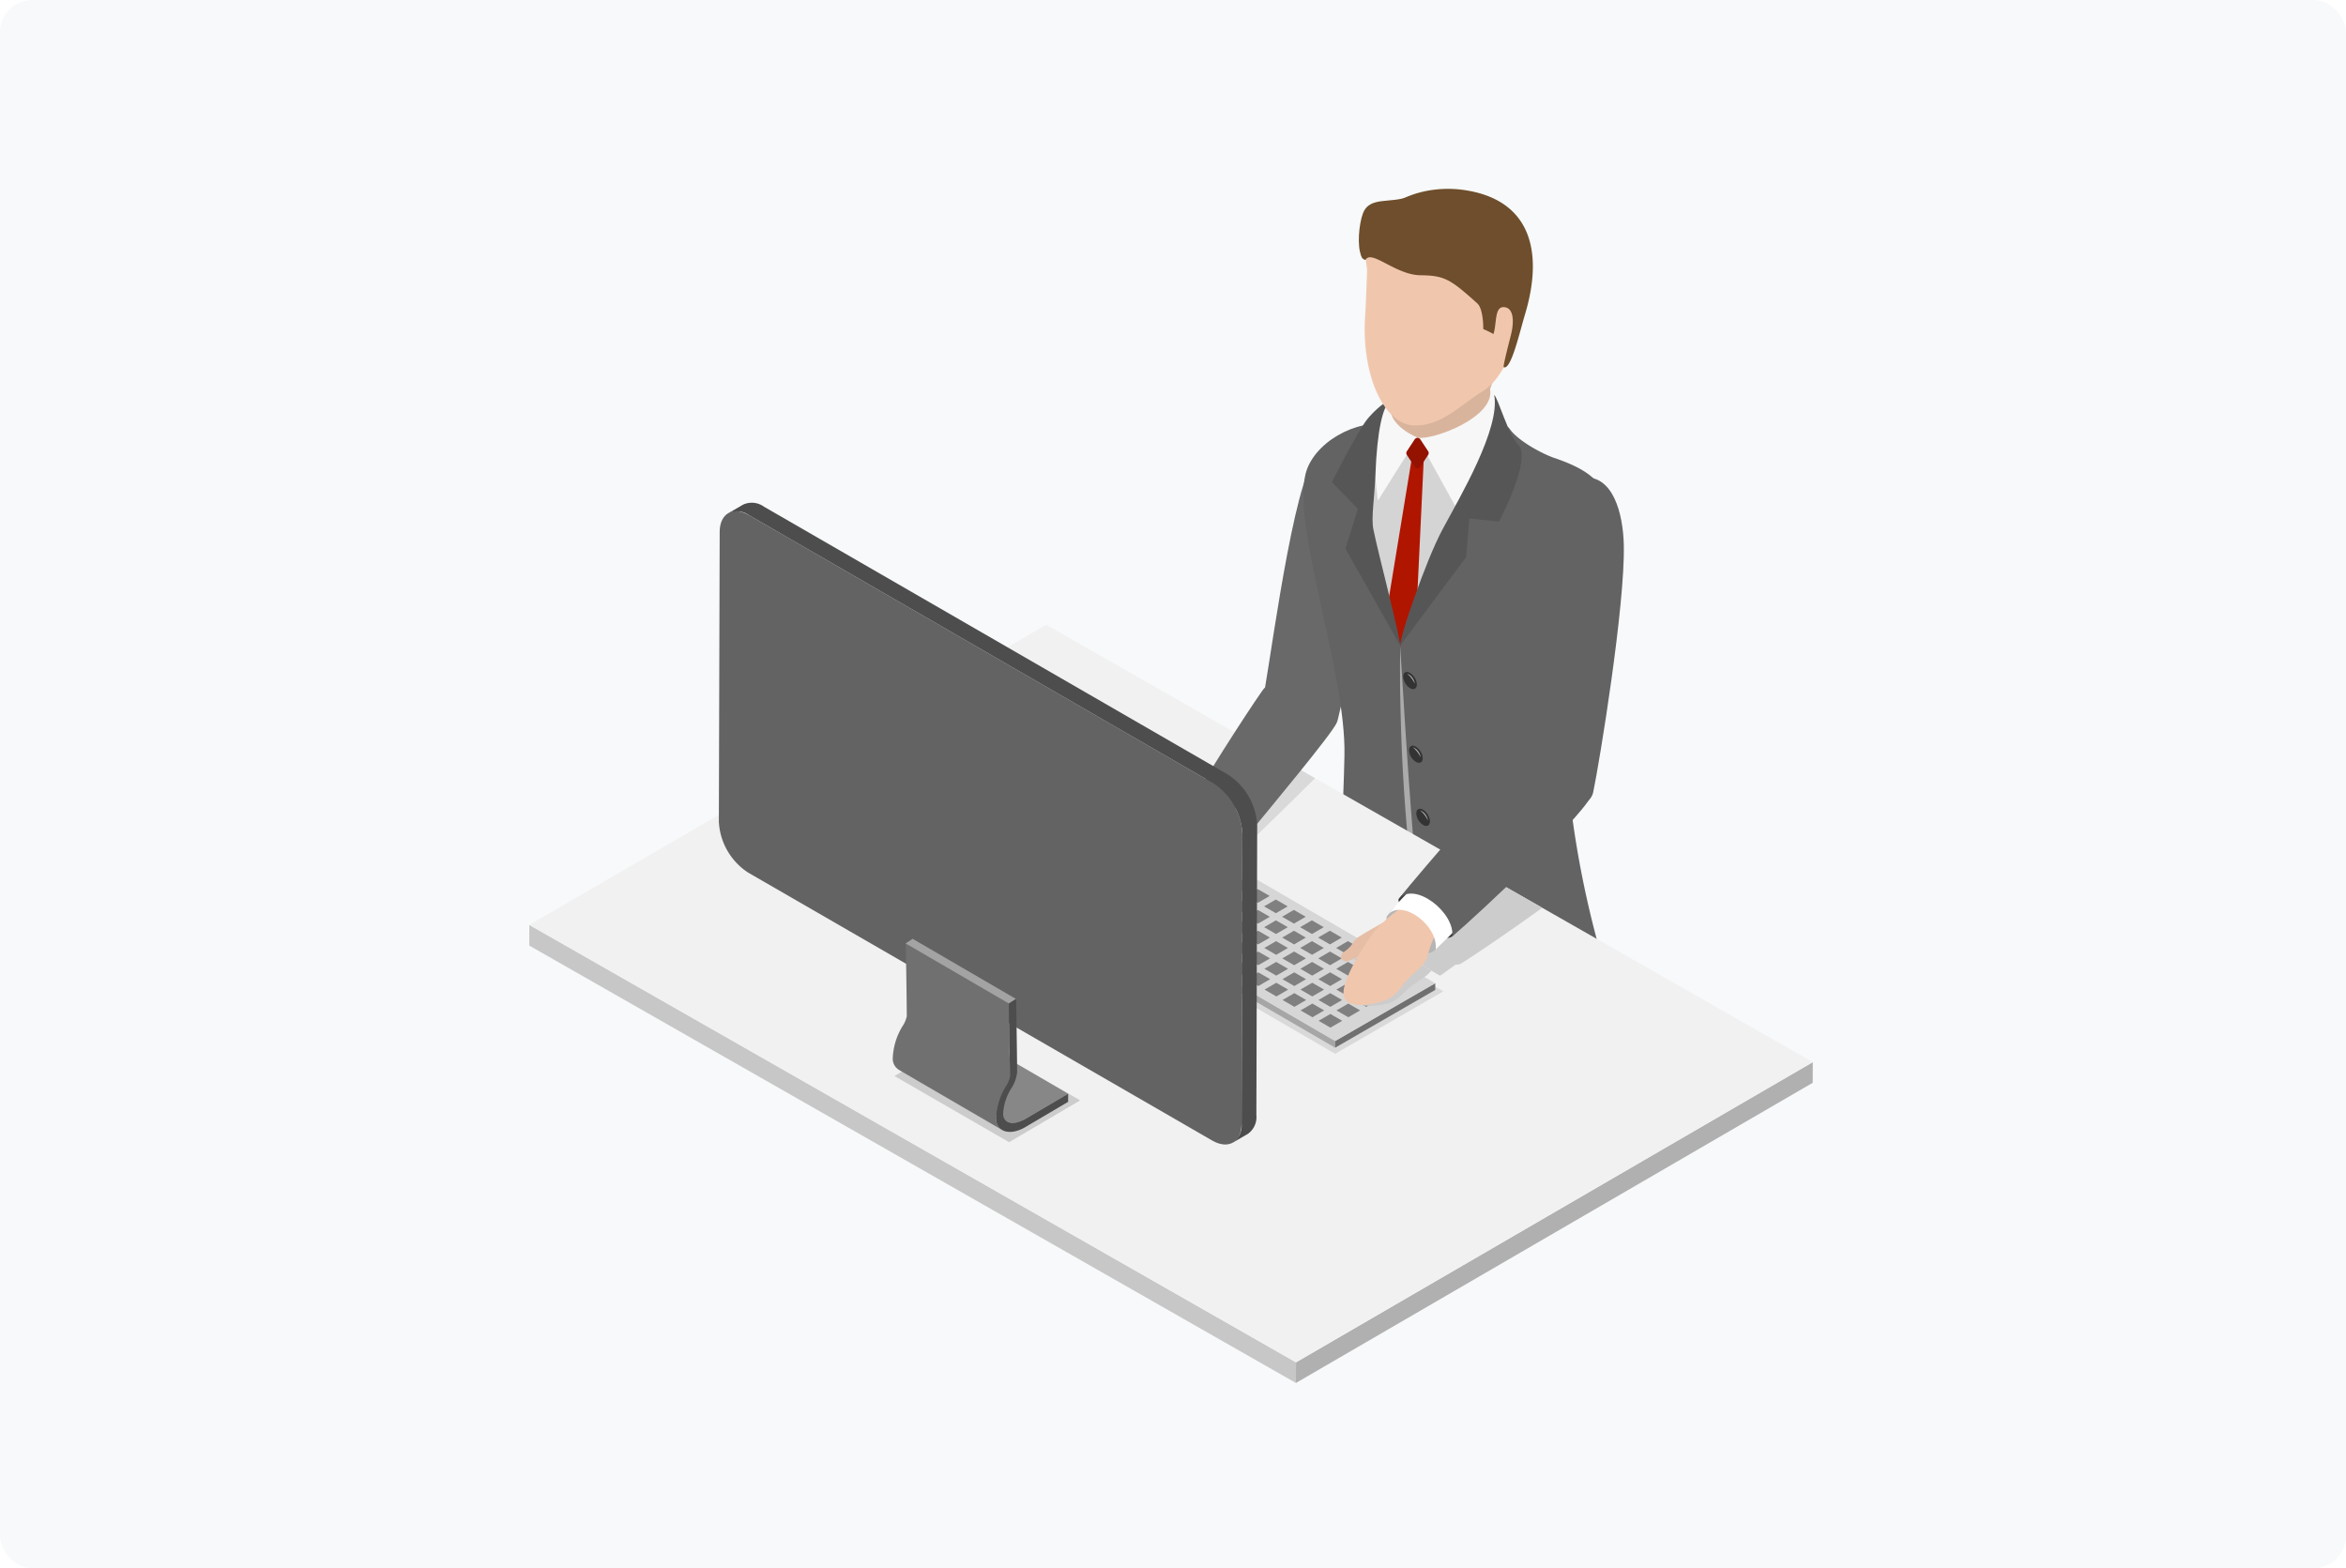 <?xml version="1.0" encoding="UTF-8"?> <svg xmlns="http://www.w3.org/2000/svg" xmlns:xlink="http://www.w3.org/1999/xlink" width="362" height="242" viewBox="0 0 362 242"><defs><clipPath id="clip-path"><rect id="長方形_47470" data-name="長方形 47470" width="198.054" height="184.266" fill="none"></rect></clipPath><clipPath id="clip-path-3"><rect id="長方形_47463" data-name="長方形 47463" width="4.259" height="50.78" fill="none"></rect></clipPath><clipPath id="clip-path-4"><rect id="長方形_47464" data-name="長方形 47464" width="62.895" height="36.49" fill="none"></rect></clipPath><clipPath id="clip-path-5"><rect id="長方形_47465" data-name="長方形 47465" width="24.318" height="16.692" fill="none"></rect></clipPath><clipPath id="clip-path-6"><rect id="長方形_47466" data-name="長方形 47466" width="13.322" height="10.765" fill="none"></rect></clipPath><clipPath id="clip-path-7"><rect id="長方形_47467" data-name="長方形 47467" width="18.193" height="17.195" fill="none"></rect></clipPath><clipPath id="clip-path-8"><rect id="長方形_47468" data-name="長方形 47468" width="28.657" height="16.667" fill="none"></rect></clipPath></defs><g id="グループ_75139" data-name="グループ 75139" transform="translate(-779 -2379.578)"><rect id="img_solution_03" width="362" height="242" rx="5" transform="translate(779 2379.578)" fill="#f7f9fa"></rect><g id="グループ_62181" data-name="グループ 62181" transform="translate(860.669 2408.721)"><g id="グループ_54643" data-name="グループ 54643" transform="translate(0)" clip-path="url(#clip-path)"><g id="グループ_54642" data-name="グループ 54642"><g id="グループ_54641" data-name="グループ 54641" clip-path="url(#clip-path)"><path id="パス_203640" data-name="パス 203640" d="M235.212,179.788c1.321-7.636,5.087-36.066,8.594-36.215,4.808-.2,8.742,3.011,8.794,7.824.1,9.329-5.089,28.43-6.134,33.127-.828,3.725-12.479,2.342-11.254-4.736" transform="translate(-121.725 -102.545)" fill="#696969"></path><path id="パス_203641" data-name="パス 203641" d="M163.632,83.295l13.223,5.651s4.5-9.613,3.548-11.12c.663-1.939,3.047-7.162,3.047-7.162l-14.112-4.956Z" transform="translate(-32.149 -46.934)" fill="#d9b49c"></path><path id="パス_203642" data-name="パス 203642" d="M132.157,201.833c-.115,5.447,28.886,12.674,34.453,4.274l-9.86-71.537-21.094-1.294Z" transform="translate(-6.316 -95.197)" fill="#d4d4d4"></path><path id="パス_203643" data-name="パス 203643" d="M210.116,172.719l2.126,3.3,2.967-3.524,1.3-27.38-1.813-.315Z" transform="translate(-78.485 -103.43)" fill="#b01500"></path><path id="パス_203644" data-name="パス 203644" d="M130.76,133.5c5.629,1.95,8.137,3.93,9.178,9.8,1.459,8.219-8.315,22.194-7.545,34.32A152.387,152.387,0,0,0,137.7,209.3c-.308,7.52-13.544,10.408-21.337,9.37-2.051-.273-4.916-3.448-5.278-6.438-1.385-11.432-4.37-39.805-4.227-48.464.13-7.866,15.45-36.795,16.878-34.914,1.253,1.964,5.143,4,7.021,4.654" transform="translate(27.437 -91.972)" fill="#636363"></path><path id="パス_203645" data-name="パス 203645" d="M207.63,133.943c1.82-4.86,8.883-8.217,13.4-6.57-2.206,1.889-3.591,9.345-4.127,17.2-.48,7.046,5.652,14.113,5.272,18.412-.7,7.9,2.843,36.477,4.311,47.771.375,2.882-2.5,4.042-3.959,3.853-5.239-.677-9.9-5.577-10.827-11.221,0,0,1.332-8.153,1.71-25.2.3-13.315-8.618-36.65-5.776-44.241" transform="translate(-87.625 -90.678)" fill="#636363"></path><path id="パス_203646" data-name="パス 203646" d="M179.136,107.915c.923,4.388-8.846,8-11.187,7.564l5.813,10.542s7.356-10.223,7.191-13.982c-.077-1.753-1.817-4.124-1.817-4.124" transform="translate(-30.888 -77.082)" fill="#f7f7f7"></path><path id="パス_203647" data-name="パス 203647" d="M216,113.683s.054.982.111,1.608c.248,2.753,4.2,4.291,4.2,4.291l-6.115,9.728s-1.091-8.249-.577-11.424c.147-.911,2.383-4.2,2.383-4.2" transform="translate(-83.246 -81.202)" fill="#f7f7f7"></path><path id="パス_203648" data-name="パス 203648" d="M231.929,114.338c-.483-.146-2.577,1.649-3.6,2.977-1.528,1.975-5.371,9.6-5.371,9.6l4.007,4.134-1.918,6.136,8.409,14.889c.193-.75-3.342-14.058-4.107-17.9-.355-1.779.19-4.877.327-8.48.263-6.906,1.16-10.417,2.259-11.362" transform="translate(-99.105 -81.664)" fill="#565656"></path><path id="パス_203649" data-name="パス 203649" d="M171.731,111.288c.568.407,2.212,6.271,3.7,7.691,2.207,2.112-2.956,11.854-2.956,11.854l-4.573-.474-.5,5.968-10.191,13.647c.01-1.312,3.8-12.815,6.578-17.99,2.7-5.022,8.918-15.523,7.944-20.7" transform="translate(-22.839 -79.491)" fill="#565656"></path><g id="グループ_54624" data-name="グループ 54624" transform="translate(134.36 70.538)" style="mix-blend-mode: multiply;isolation: isolate"><g id="グループ_54623" data-name="グループ 54623" transform="translate(0)"><g id="グループ_54622" data-name="グループ 54622" clip-path="url(#clip-path-3)"><path id="パス_203650" data-name="パス 203650" d="M208.046,246.878c-.042,2.127-.021,4.253-.016,6.379q.051,3.189.147,6.378c.125,4.252.371,8.5.685,12.742.334,4.241.738,8.479,1.3,12.7l.442,3.161.483,3.154c.371,2.1.739,4.19,1.191,6.269q-.189-1.585-.4-3.163l-.369-3.165-.361-3.164L210.825,285c-.406-4.226-.785-8.454-1.1-12.687-.335-4.232-.6-8.47-.886-12.708Z" transform="translate(-208.02 -246.878)" fill="#ababab"></path></g></g></g><path id="パス_203651" data-name="パス 203651" d="M214.84,261.064a2.277,2.277,0,0,1,1.086,1.76c.018.657-.439.936-1.021.623a2.275,2.275,0,0,1-1.086-1.756c-.018-.661.439-.94,1.02-.627" transform="translate(-78.965 -186.382)" fill="#333"></path><path id="パス_203652" data-name="パス 203652" d="M214.939,261.82a5.04,5.04,0,0,1,1.186,1.544,1.918,1.918,0,0,0-.381-.935,1.7,1.7,0,0,0-.8-.609" transform="translate(-79.483 -187.013)" fill="#a8a8a8"></path><path id="パス_203653" data-name="パス 203653" d="M211.683,300.865a2.277,2.277,0,0,1,1.086,1.76c.018.657-.439.936-1.021.623a2.275,2.275,0,0,1-1.086-1.756c-.018-.661.439-.94,1.02-.627" transform="translate(-74.906 -214.811)" fill="#333"></path><path id="パス_203654" data-name="パス 203654" d="M211.782,301.621a5.026,5.026,0,0,1,1.186,1.544,1.917,1.917,0,0,0-.381-.935,1.7,1.7,0,0,0-.8-.609" transform="translate(-75.424 -215.442)" fill="#a8a8a8"></path><path id="パス_203655" data-name="パス 203655" d="M207.781,334.948a2.276,2.276,0,0,1,1.086,1.76c.018.657-.439.936-1.02.623a2.275,2.275,0,0,1-1.086-1.756c-.018-.661.439-.94,1.02-.628" transform="translate(-69.888 -239.156)" fill="#333"></path><path id="パス_203656" data-name="パス 203656" d="M207.879,335.7a5.03,5.03,0,0,1,1.186,1.544,1.916,1.916,0,0,0-.381-.935,1.7,1.7,0,0,0-.8-.609" transform="translate(-70.406 -239.787)" fill="#a8a8a8"></path><path id="パス_203657" data-name="パス 203657" d="M201.335,381.442a2.276,2.276,0,0,1,1.086,1.76c.018.657-.439.936-1.02.623a2.275,2.275,0,0,1-1.086-1.756c-.018-.661.439-.94,1.02-.627" transform="translate(-61.601 -272.366)" fill="#333"></path><path id="パス_203658" data-name="パス 203658" d="M201.433,382.2a5.033,5.033,0,0,1,1.186,1.544,1.918,1.918,0,0,0-.381-.935,1.7,1.7,0,0,0-.8-.609" transform="translate(-62.118 -272.997)" fill="#a8a8a8"></path><path id="パス_203659" data-name="パス 203659" d="M178.809,19.481c-.674,5.239-2.743,11.46-6.189,13.584-3.608,2.223-6.445,5.459-10.658,5.334-4.768-.141-8.215-8.03-7.552-17.058.124-1.682.2-4.895.289-6.629.072-1.386-.94-2.773.808-6.172,2.3-4.467,7.873-6.5,13.93-5.724C179.862,4.156,180.156,9,178.809,19.481" transform="translate(-25.419 -1.895)" fill="#f0c7ad"></path><path id="パス_203660" data-name="パス 203660" d="M166.918.16c-5.774-.8-12.871,1.376-14.665,7.371-.309,1.033-1.975,2.98-.421,3.444.9-1.688,4.641,2.325,8.511,2.358,3.722.031,4.649.659,8.752,4.345.843.757.933,3.309.911,3.956a15.906,15.906,0,0,1,1.579.771c.532-1.651.127-4.272,1.64-4.153,1.568.124,1.534,2.381,1.055,4.293-.324,1.294-1.14,4.409-1.139,4.96,1.126.613,2.463-5.316,3.305-8.121C179.383,9.607,177.3,1.6,166.918.16" transform="translate(-22.803 0)" fill="#6e4e2c"></path><path id="パス_203661" data-name="パス 203661" d="M221.381,13.842l-9.119-.49c-.682-1.426-.4-4.9.246-6.607,1-2.654,4.3-1.45,7.035-2.566Z" transform="translate(-83.861 -2.985)" fill="#6e4e2c"></path><path id="パス_203662" data-name="パス 203662" d="M207.523,137.1l1.206,1.83a.521.521,0,0,0,.871,0l1.207-1.83a.522.522,0,0,0,0-.574L209.6,134.7a.522.522,0,0,0-.871,0l-1.205,1.83a.522.522,0,0,0,0,.574" transform="translate(-72.106 -96.043)" fill="#941200"></path><path id="パス_203663" data-name="パス 203663" d="M79.758,471.645l-.014,3.187L0,521.153l.014-3.186Z" transform="translate(118.296 -336.887)" fill="#b0b0b0"></path><path id="パス_203664" data-name="パス 203664" d="M397.41,465.038l-.014,3.187L279.1,400.731l.014-3.187Z" transform="translate(-279.1 -283.959)" fill="#c7c7c7"></path><path id="パス_203665" data-name="パス 203665" d="M198.04,302.914,118.3,349.236,0,281.742l79.744-46.322Z" transform="translate(0.014 -168.157)" fill="#f1f1f1"></path><g id="グループ_54627" data-name="グループ 54627" transform="translate(78.145 96.978)" style="mix-blend-mode: multiply;isolation: isolate"><g id="グループ_54626" data-name="グループ 54626" transform="translate(0)"><g id="グループ_54625" data-name="グループ 54625" clip-path="url(#clip-path-4)"><path id="パス_203666" data-name="パス 203666" d="M262.439,366.272l-46.2-26.853-16.69,9.636,46.2,26.854Z" transform="translate(-199.544 -339.419)" fill="#d9d9d9"></path></g></g></g><path id="パス_203667" data-name="パス 203667" d="M257.945,368.778l0,1.033,44.959,26.129,0-1.033Z" transform="translate(-178.553 -263.411)" fill="#a6a6a6"></path><path id="パス_203668" data-name="パス 203668" d="M203.9,437.939l0,1.033,15.442-8.916,0-1.033Z" transform="translate(-79.546 -306.443)" fill="#707070"></path><path id="パス_203669" data-name="パス 203669" d="M203.908,346.488l44.959,26.129,15.442-8.916L219.35,337.572Z" transform="translate(-124.516 -241.121)" fill="#d6d6d6"></path><path id="パス_203670" data-name="パス 203670" d="M355.356,345.542,353.54,346.6l-1.829-1.056,1.817-1.056Z" transform="translate(-257.793 -246.06)" fill="gray"></path><path id="パス_203671" data-name="パス 203671" d="M248.126,441.062l-1.817,1.056-1.827-1.054,1.817-1.056Z" transform="translate(-119.925 -314.289)" fill="gray"></path><path id="パス_203672" data-name="パス 203672" d="M238.455,435.441l-1.817,1.056-1.827-1.055,1.817-1.056Z" transform="translate(-107.491 -310.275)" fill="gray"></path><path id="パス_203673" data-name="パス 203673" d="M306.445,418.59l-1.815,1.055-1.829-1.056,1.815-1.055Z" transform="translate(-194.908 -298.237)" fill="gray"></path><path id="パス_203674" data-name="パス 203674" d="M296.718,424.206l-1.815,1.055-1.829-1.056,1.815-1.055Z" transform="translate(-182.401 -302.249)" fill="gray"></path><path id="パス_203675" data-name="パス 203675" d="M257.795,446.682l-1.815,1.055-1.827-1.055,1.815-1.055Z" transform="translate(-132.357 -318.304)" fill="gray"></path><path id="パス_203676" data-name="パス 203676" d="M296.908,390.5l-1.817,1.056-1.827-1.055,1.817-1.056Z" transform="translate(-182.645 -278.17)" fill="gray"></path><path id="パス_203677" data-name="パス 203677" d="M287.176,396.113l-1.817,1.056-1.829-1.056,1.817-1.056Z" transform="translate(-170.132 -282.182)" fill="gray"></path><path id="パス_203678" data-name="パス 203678" d="M306.572,396.112l-1.817,1.056-1.827-1.055,1.817-1.056Z" transform="translate(-195.07 -282.182)" fill="gray"></path><path id="パス_203679" data-name="パス 203679" d="M277.442,401.733l-1.816,1.056-1.829-1.056,1.817-1.056Z" transform="translate(-157.617 -286.197)" fill="gray"></path><path id="パス_203680" data-name="パス 203680" d="M316.243,401.732l-1.817,1.056-1.827-1.055,1.817-1.056Z" transform="translate(-207.504 -286.197)" fill="gray"></path><path id="パス_203681" data-name="パス 203681" d="M267.716,407.349,265.9,408.4l-1.829-1.056,1.817-1.056Z" transform="translate(-145.111 -290.208)" fill="gray"></path><path id="パス_203682" data-name="パス 203682" d="M287.106,407.349l-1.817,1.056-1.829-1.056,1.817-1.056Z" transform="translate(-170.042 -290.208)" fill="gray"></path><path id="パス_203683" data-name="パス 203683" d="M306.511,407.35l-1.817,1.056-1.829-1.056,1.817-1.056Z" transform="translate(-194.991 -290.208)" fill="gray"></path><path id="パス_203684" data-name="パス 203684" d="M325.911,407.352l-1.815,1.055-1.827-1.055,1.815-1.055Z" transform="translate(-219.936 -290.211)" fill="gray"></path><path id="パス_203685" data-name="パス 203685" d="M257.981,412.97l-1.817,1.056-1.829-1.056,1.817-1.056Z" transform="translate(-132.596 -294.223)" fill="gray"></path><path id="パス_203686" data-name="パス 203686" d="M277.379,412.966l-1.817,1.056-1.829-1.056,1.817-1.056Z" transform="translate(-157.536 -294.22)" fill="gray"></path><path id="パス_203687" data-name="パス 203687" d="M296.777,412.97l-1.817,1.056-1.829-1.056,1.817-1.056Z" transform="translate(-182.476 -294.223)" fill="gray"></path><path id="パス_203688" data-name="パス 203688" d="M316.179,412.97l-1.815,1.055-1.829-1.056,1.815-1.055Z" transform="translate(-207.423 -294.223)" fill="gray"></path><path id="パス_203689" data-name="パス 203689" d="M248.254,418.586l-1.817,1.056-1.829-1.056,1.817-1.056Z" transform="translate(-120.09 -298.234)" fill="gray"></path><path id="パス_203690" data-name="パス 203690" d="M267.645,418.586l-1.817,1.056L264,418.586l1.817-1.056Z" transform="translate(-145.021 -298.234)" fill="gray"></path><path id="パス_203691" data-name="パス 203691" d="M287.05,418.586l-1.817,1.056-1.829-1.056,1.817-1.056Z" transform="translate(-169.97 -298.234)" fill="gray"></path><path id="パス_203692" data-name="パス 203692" d="M238.52,424.206l-1.817,1.056-1.829-1.056,1.817-1.056Z" transform="translate(-107.575 -302.249)" fill="gray"></path><path id="パス_203693" data-name="パス 203693" d="M257.918,424.2l-1.817,1.056-1.829-1.056,1.817-1.056Z" transform="translate(-132.515 -302.246)" fill="gray"></path><path id="パス_203694" data-name="パス 203694" d="M277.316,424.206l-1.817,1.056-1.828-1.056,1.817-1.056Z" transform="translate(-157.454 -302.249)" fill="gray"></path><path id="パス_203695" data-name="パス 203695" d="M248.184,429.822l-1.817,1.056-1.829-1.056,1.817-1.056Z" transform="translate(-119.999 -306.26)" fill="gray"></path><path id="パス_203696" data-name="パス 203696" d="M267.589,429.822l-1.817,1.056-1.829-1.056,1.817-1.056Z" transform="translate(-144.948 -306.26)" fill="gray"></path><path id="パス_203697" data-name="パス 203697" d="M257.855,435.443l-1.817,1.056-1.829-1.056,1.817-1.056Z" transform="translate(-132.433 -310.275)" fill="gray"></path><path id="パス_203698" data-name="パス 203698" d="M277.258,435.443l-1.815,1.055-1.829-1.056,1.815-1.055Z" transform="translate(-157.38 -310.275)" fill="gray"></path><path id="パス_203699" data-name="パス 203699" d="M267.524,441.063l-1.815,1.055-1.829-1.056,1.815-1.055Z" transform="translate(-144.865 -314.289)" fill="gray"></path><path id="パス_203700" data-name="パス 203700" d="M345.374,396.113l-1.815,1.055-1.829-1.056,1.815-1.055Z" transform="translate(-244.959 -282.182)" fill="gray"></path><path id="パス_203701" data-name="パス 203701" d="M335.706,390.493l-1.816,1.056-1.829-1.056,1.817-1.056Z" transform="translate(-232.528 -278.168)" fill="gray"></path><path id="パス_203702" data-name="パス 203702" d="M335.64,401.733l-1.815,1.055L332,401.732l1.815-1.055Z" transform="translate(-232.444 -286.197)" fill="gray"></path><path id="パス_203703" data-name="パス 203703" d="M325.972,396.113l-1.817,1.056-1.829-1.056,1.817-1.056Z" transform="translate(-220.012 -282.182)" fill="gray"></path><path id="パス_203704" data-name="パス 203704" d="M316.3,390.493l-1.817,1.056-1.829-1.056,1.817-1.056Z" transform="translate(-207.578 -278.168)" fill="gray"></path><path id="パス_203705" data-name="パス 203705" d="M326.035,384.872l-1.817,1.056-1.829-1.056,1.817-1.056Z" transform="translate(-220.094 -274.153)" fill="gray"></path><path id="パス_203706" data-name="パス 203706" d="M296.966,379.256l-1.817,1.056-1.829-1.056,1.817-1.056Z" transform="translate(-182.72 -270.142)" fill="gray"></path><path id="パス_203707" data-name="パス 203707" d="M316.371,379.256l-1.817,1.056-1.829-1.056,1.817-1.056Z" transform="translate(-207.669 -270.142)" fill="gray"></path><path id="パス_203708" data-name="パス 203708" d="M306.637,384.876l-1.817,1.056-1.829-1.056,1.817-1.056Z" transform="translate(-195.153 -274.156)" fill="gray"></path><path id="パス_203709" data-name="パス 203709" d="M326.1,373.64l-1.817,1.056-1.829-1.056,1.817-1.056Z" transform="translate(-220.175 -266.13)" fill="gray"></path><path id="パス_203710" data-name="パス 203710" d="M335.762,379.256l-1.817,1.056-1.829-1.056,1.817-1.056Z" transform="translate(-232.6 -270.142)" fill="gray"></path><path id="パス_203711" data-name="パス 203711" d="M355.166,379.256l-1.816,1.056-1.829-1.056,1.817-1.056Z" transform="translate(-257.549 -270.142)" fill="gray"></path><path id="パス_203712" data-name="パス 203712" d="M345.433,384.876l-1.817,1.056-1.829-1.056,1.817-1.056Z" transform="translate(-245.034 -274.156)" fill="gray"></path><path id="パス_203713" data-name="パス 203713" d="M364.835,384.876l-1.815,1.055-1.829-1.056,1.815-1.055Z" transform="translate(-269.98 -274.156)" fill="gray"></path><path id="パス_203714" data-name="パス 203714" d="M355.1,390.5l-1.815,1.055-1.829-1.056,1.815-1.055Z" transform="translate(-257.465 -278.171)" fill="gray"></path><path id="パス_203715" data-name="パス 203715" d="M345.5,373.636l-1.817,1.056-1.829-1.056,1.817-1.056Z" transform="translate(-245.115 -266.127)" fill="gray"></path><path id="パス_203716" data-name="パス 203716" d="M335.832,368.02l-1.817,1.056-1.829-1.056L334,366.964Z" transform="translate(-232.69 -262.116)" fill="gray"></path><path id="パス_203717" data-name="パス 203717" d="M345.564,362.4l-1.817,1.056-1.827-1.055,1.817-1.056Z" transform="translate(-245.203 -258.104)" fill="gray"></path><path id="パス_203718" data-name="パス 203718" d="M304.882,357.837l-1.827-1.055,1.817-1.056,1.827,1.055,6.513,3.76,1.829,1.056-1.817,1.056L311.4,361.6Z" transform="translate(-203.575 -254.089)" fill="gray"></path><path id="パス_203719" data-name="パス 203719" d="M365.027,351.163l-1.817,1.056-1.829-1.056,1.817-1.056Z" transform="translate(-270.226 -250.075)" fill="gray"></path><path id="パス_203720" data-name="パス 203720" d="M364.957,362.4l-1.817,1.056-1.829-1.056,1.817-1.056Z" transform="translate(-270.136 -258.101)" fill="gray"></path><path id="パス_203721" data-name="パス 203721" d="M355.293,356.783l-1.817,1.056-1.829-1.056,1.817-1.056Z" transform="translate(-257.711 -254.09)" fill="gray"></path><path id="パス_203722" data-name="パス 203722" d="M345.622,351.163l-1.817,1.056-1.829-1.056,1.817-1.056Z" transform="translate(-245.278 -250.075)" fill="gray"></path><path id="パス_203723" data-name="パス 203723" d="M277.506,390.492l-1.817,1.056-1.829-1.056,1.817-1.056Z" transform="translate(-157.699 -278.168)" fill="gray"></path><path id="パス_203724" data-name="パス 203724" d="M287.237,384.875l-1.816,1.056-1.827-1.055,1.817-1.056Z" transform="translate(-170.211 -274.156)" fill="gray"></path><path id="パス_203725" data-name="パス 203725" d="M267.772,396.113l-1.817,1.056-1.829-1.056,1.817-1.056Z" transform="translate(-145.183 -282.182)" fill="gray"></path><path id="パス_203726" data-name="パス 203726" d="M228.792,429.825l-1.817,1.056-1.827-1.055,1.817-1.056Z" transform="translate(-95.067 -306.263)" fill="gray"></path><path id="パス_203727" data-name="パス 203727" d="M219.121,424.2,217.3,425.26l-1.826-1.055,1.817-1.056Z" transform="translate(-82.632 -302.249)" fill="gray"></path><path id="パス_203728" data-name="パス 203728" d="M228.85,418.586l-1.817,1.056-1.829-1.056,1.817-1.056Z" transform="translate(-95.141 -298.234)" fill="gray"></path><path id="パス_203729" data-name="パス 203729" d="M238.584,412.965l-1.817,1.056-1.829-1.056,1.817-1.056Z" transform="translate(-107.656 -294.22)" fill="gray"></path><path id="パス_203730" data-name="パス 203730" d="M248.311,407.349l-1.817,1.056-1.828-1.056,1.817-1.056Z" transform="translate(-120.162 -290.208)" fill="gray"></path><path id="パス_203731" data-name="パス 203731" d="M258.044,401.729l-1.817,1.056-1.829-1.056,1.817-1.056Z" transform="translate(-132.677 -286.194)" fill="gray"></path><path id="パス_203732" data-name="パス 203732" d="M374.691,356.779l-1.816,1.056-1.829-1.056,1.817-1.056Z" transform="translate(-282.651 -254.087)" fill="gray"></path><path id="パス_203733" data-name="パス 203733" d="M374.627,368.02l-1.817,1.056-1.829-1.056,1.817-1.056Z" transform="translate(-282.57 -262.116)" fill="gray"></path><path id="パス_203734" data-name="パス 203734" d="M374.567,379.259l-1.815,1.055-1.827-1.055,1.815-1.055Z" transform="translate(-282.494 -270.145)" fill="gray"></path><path id="パス_203735" data-name="パス 203735" d="M364.9,373.639l-1.816,1.056-1.827-1.055,1.817-1.056Z" transform="translate(-270.062 -266.13)" fill="gray"></path><path id="パス_203736" data-name="パス 203736" d="M355.228,368.018l-1.817,1.056-1.827-1.055,1.817-1.056Z" transform="translate(-257.628 -262.116)" fill="gray"></path><path id="パス_203737" data-name="パス 203737" d="M296.84,401.729l-1.817,1.056-1.829-1.056,1.817-1.056Z" transform="translate(-182.557 -286.194)" fill="gray"></path><path id="パス_203738" data-name="パス 203738" d="M384.362,362.4l-1.817,1.056-1.829-1.056,1.817-1.056Z" transform="translate(-295.085 -258.101)" fill="gray"></path><path id="パス_203739" data-name="パス 203739" d="M384.3,373.64l-1.815,1.055-1.828-1.056,1.815-1.055Z" transform="translate(-295.002 -266.13)" fill="gray"></path><path id="パス_203740" data-name="パス 203740" d="M394.03,368.02l-1.815,1.055-1.829-1.056,1.815-1.055Z" transform="translate(-307.517 -262.116)" fill="gray"></path><path id="パス_203741" data-name="パス 203741" d="M286.985,429.827l-1.815,1.055-1.829-1.056,1.815-1.055Z" transform="translate(-169.886 -306.263)" fill="gray"></path><path id="パス_203742" data-name="パス 203742" d="M102.353,200.876c-1.066-7.5.821-20.824.5-30.462-.778-2.681,3.669-13.93,9.276-14.567,4.782-.543,6.306,5.593,6.415,10.4.212,9.327-3.736,33.449-4.723,38.158-.783,3.734-10.461,3.578-11.472-3.533" transform="translate(50.348 -111.294)" fill="#636363"></path><g id="グループ_54630" data-name="グループ 54630" transform="translate(131.993 104.717)" style="mix-blend-mode: multiply;isolation: isolate"><g id="グループ_54629" data-name="グループ 54629" transform="translate(0)"><g id="グループ_54628" data-name="グループ 54628" clip-path="url(#clip-path-5)"><path id="パス_203743" data-name="パス 203743" d="M157.816,381.356a1.534,1.534,0,0,1-.78.136c-.788.581-1.459,1.063-1.966,1.428l-.119.088a2.046,2.046,0,0,1-.331.186l-8.519-4.951c.559-.218,1.049-.406,1.3-.5.245-.171.508-.344.782-.517a.777.777,0,0,1,.157-.452,15.6,15.6,0,0,1,2.124-1.865.6.6,0,0,1,.037-.483c-.027.022-.055.041-.082.064l.106-.1s0-.005.005-.007l.031-.026c1.76-1.631,5.271-4.705,8.952-7.856l10.91,6.225c-5.3,3.823-10.742,7.5-12.6,8.642,0,0,0-.009,0-.013" transform="translate(-146.1 -366.502)" fill="#ccc"></path></g></g></g><g id="グループ_54633" data-name="グループ 54633" transform="translate(125.867 115.294)" style="mix-blend-mode: multiply;isolation: isolate"><g id="グループ_54632" data-name="グループ 54632" transform="translate(0)"><g id="グループ_54631" data-name="グループ 54631" clip-path="url(#clip-path-6)"><path id="パス_203744" data-name="パス 203744" d="M206.078,412.758c-.366-1.336,1.269-3.864,3.061-6.089a3.652,3.652,0,0,1-2.209.463c-.61-.289-.609-1.073.166-1.435,1.539-.718,1.555-1.489,2.55-1.953.13-.06.309-.138.505-.22l9.2,5.345c-.831,1.066-2.406,1.771-3.431,2.685-1.306,1.164-1.908,2.03-3.409,2.42-1.857.483-5.924.635-6.43-1.215" transform="translate(-206.026 -403.524)" fill="#ccc"></path></g></g></g><path id="パス_203745" data-name="パス 203745" d="M183.311,373.742c1.137-1.322,2.1-2.146,3.466-3.839a15.954,15.954,0,0,0,8.047,6.646c-1.289,1.107-2.423,2.138-3.251,3-2.371,1.666-9.055-4.887-8.262-5.809" transform="translate(-49.126 -264.215)" fill="#3d3d3d"></path><path id="パス_203746" data-name="パス 203746" d="M236.491,400.566l-.831-4.307s-2.89,1.618-3.768,2.2c-.917.605-.819,1.37-2.235,2.307-.713.472-.6,1.247.047,1.443.915.278,3.65-1.836,3.65-1.836Z" transform="translate(-103.915 -283.041)" fill="#e6bea5"></path><path id="パス_203747" data-name="パス 203747" d="M196.092,377.5c3.377,1.244,6.209,1.8,6.864,6.1-1.428,1.483-2.6,2.715-3.353,3.444-2.567,2.437-8.368-3.72-7.461-5.193,1.015-1.431,2.194-2.177,3.95-4.356" transform="translate(-59.773 -269.639)" fill="#b5b5b5"></path><path id="パス_203748" data-name="パス 203748" d="M204.9,398.536c-1.766.75-5.766,1.5-6.539-.257-.9-2.034,2.853-7.864,4.621-10.255a23.424,23.424,0,0,1,6.722-5.23,51.579,51.579,0,0,1,4.3,3.243,15,15,0,0,0-2.832,5.855c-.434,1.47-2.236,2.525-3.258,3.75-1.121,1.343-1.589,2.288-3.016,2.894" transform="translate(-72.585 -273.424)" fill="#f0c7ad"></path><path id="パス_203749" data-name="パス 203749" d="M195.961,377.371c3.377,1.244,6.2,1.916,6.853,6.224-1.428,1.483-2.586,2.594-3.336,3.323.423-3.871-5.519-8.036-7.5-5.155a41.939,41.939,0,0,1,3.979-4.392" transform="translate(-59.612 -269.549)" fill="#fff"></path><path id="パス_203750" data-name="パス 203750" d="M119.18,330.294c3.663-4.6,17.677-20.679,18.653-21.109,3.038-1.338,10.873,2.44,11.254,4.621.361,2.067-17.969,19.18-21.576,22.2.441-3.7-5.887-8.664-8.331-5.715" transform="translate(14.91 -220.646)" fill="#636363"></path><path id="パス_203751" data-name="パス 203751" d="M304.462,324.832c1.06-1.384,1.412-2.152,2.789-3.833a15.953,15.953,0,0,1-8.159-6.507c-.818,1.489-1.593,2.811-2.269,3.8-1.143,2.663,6.9,7.506,7.639,6.54" transform="translate(-193.973 -224.636)" fill="#3d3d3d"></path><path id="パス_203752" data-name="パス 203752" d="M313.543,329.7c-1.912-3.048-3.036-5.707-7.386-5.461-1.157,1.7-2.121,3.107-2.68,3.99-1.856,3.014,5.584,7.084,6.838,5.894,1.191-1.288,1.457-2.256,3.228-4.423" transform="translate(-202.113 -231.587)" fill="#b5b5b5"></path><path id="パス_203753" data-name="パス 203753" d="M318.979,346.009c.32-.867,1.369-1.95,1.328-2.293a6.628,6.628,0,0,0-2.62,1.605c-1.514,1.366-1.971,1.89-2.328,1.961-1.844.867-3.606-3.5-3.7-4.039-.367-1.989,1.519-4.551,2.629-5.629,1.245-1.208,3.574-1.518,4.729-1.6a6.007,6.007,0,0,0,2.356-.893c1.953-1.31,5.922,2.2,4.918,3.109a3.469,3.469,0,0,0-1.349,2.531,7.167,7.167,0,0,1-2.327,4.246,7.856,7.856,0,0,0-2.5,2.816.376.376,0,0,1-.5.18,1.438,1.438,0,0,1-.624-2" transform="translate(-217.425 -239.166)" fill="#facfb5"></path><path id="パス_203754" data-name="パス 203754" d="M313.146,329.662c-1.912-3.048-3.15-5.671-7.5-5.426-1.157,1.7-2.005,3.065-2.565,3.948,3.7-1.211,9.221,3.408,6.809,5.936a35.847,35.847,0,0,0,3.257-4.459" transform="translate(-201.688 -231.584)" fill="#fff"></path><g id="グループ_54636" data-name="グループ 54636" transform="translate(103.058 84.905)" style="mix-blend-mode: multiply;isolation: isolate"><g id="グループ_54635" data-name="グループ 54635" transform="translate(0)"><g id="グループ_54634" data-name="グループ 54634" clip-path="url(#clip-path-7)"><path id="パス_203755" data-name="パス 203755" d="M275.591,314.36c2.7-2.716-3.14-8.219-6.781-7.424,1.435-2.092,4.769-6.289,7.62-9.771L287,303.2c-3.755,3.77-8.873,8.706-11.411,11.163" transform="translate(-268.81 -297.165)" fill="#d9d9d9"></path></g></g></g><path id="パス_203756" data-name="パス 203756" d="M265.064,291.4c3.746-4.532,13.835-16.682,14.054-17.726.684-3.249-8.458-7.8-11.014-5.549-.471.415-8.385,12.5-10.6,16.648,3.531-1.193,9.944,3.629,7.562,6.627" transform="translate(-154.674 -191.087)" fill="#696969"></path><g id="グループ_54639" data-name="グループ 54639" transform="translate(56.349 130.444)" style="mix-blend-mode: multiply;isolation: isolate"><g id="グループ_54638" data-name="グループ 54638" transform="translate(0)"><g id="グループ_54637" data-name="グループ 54637" clip-path="url(#clip-path-8)"><path id="パス_203757" data-name="パス 203757" d="M424.319,466.762l-10.965,6.452L395.662,463l10.966-6.452Z" transform="translate(-395.662 -456.547)" fill="#ccc"></path></g></g></g><path id="パス_203758" data-name="パス 203758" d="M384.313,216.074l-71.581-41.331c-2.506-1.447-4.545-.287-4.553,2.592l-.127,44.715a9.966,9.966,0,0,0,4.523,7.833l71.582,41.33c2.506,1.447,4.543.286,4.551-2.593l.127-44.715a9.963,9.963,0,0,0-4.522-7.832" transform="translate(-278.797 -124.372)" fill="#636363"></path><path id="パス_203759" data-name="パス 203759" d="M377.153,211.429,305.572,170.1a3.2,3.2,0,0,0-3.23-.317l-2.284,1.328a3.2,3.2,0,0,1,3.23.317l71.582,41.331a9.962,9.962,0,0,1,4.521,7.832l-.127,44.715a3.176,3.176,0,0,1-1.323,2.91l2.284-1.328a3.175,3.175,0,0,0,1.323-2.91l.127-44.715a9.963,9.963,0,0,0-4.521-7.832" transform="translate(-269.352 -121.053)" fill="#4d4d4d"></path><path id="パス_203760" data-name="パス 203760" d="M411.571,456.233l-6.64,3.915a2.913,2.913,0,0,1-2.778.365l15.941,9.28a2.913,2.913,0,0,0,2.778-.365l6.64-3.915Z" transform="translate(-344.361 -325.879)" fill="#878787"></path><path id="パス_203761" data-name="パス 203761" d="M451.618,428.033c-.007-2.5-.138-4.467-.142-4.487l-.037-6.733L435.5,407.534l.037.6c0,.02.135,8.123.142,10.62a4.335,4.335,0,0,1-.639,1.522,10.178,10.178,0,0,0-1.523,4.922,2.007,2.007,0,0,0,.943,1.843l15.94,9.28a2.009,2.009,0,0,1-.943-1.843,10.182,10.182,0,0,1,1.523-4.921,4.349,4.349,0,0,0,.639-1.523" transform="translate(-377.427 -291.094)" fill="#707070"></path><path id="パス_203762" data-name="パス 203762" d="M446.289,415.023l-15.941-9.279,1.084-.716,15.941,9.279Z" transform="translate(-372.277 -289.304)" fill="#a3a3a3"></path><path id="パス_203763" data-name="パス 203763" d="M405.209,437.505l.041.6c0,.023.135,8.167.143,10.709a5.738,5.738,0,0,1-.915,2.52,8.041,8.041,0,0,0-1.247,3.924c0,1.44,1.621,1.818,3.394.794l6.64-3.915,0,1.251-6.64,3.915c-2.384,1.377-4.48.712-4.486-1.416a10.177,10.177,0,0,1,1.523-4.921,4.338,4.338,0,0,0,.638-1.523c-.007-2.5-.138-4.467-.142-4.487l-.037-6.733Z" transform="translate(-330.113 -312.502)" fill="#4d4d4d"></path></g></g></g></g></g></svg> 